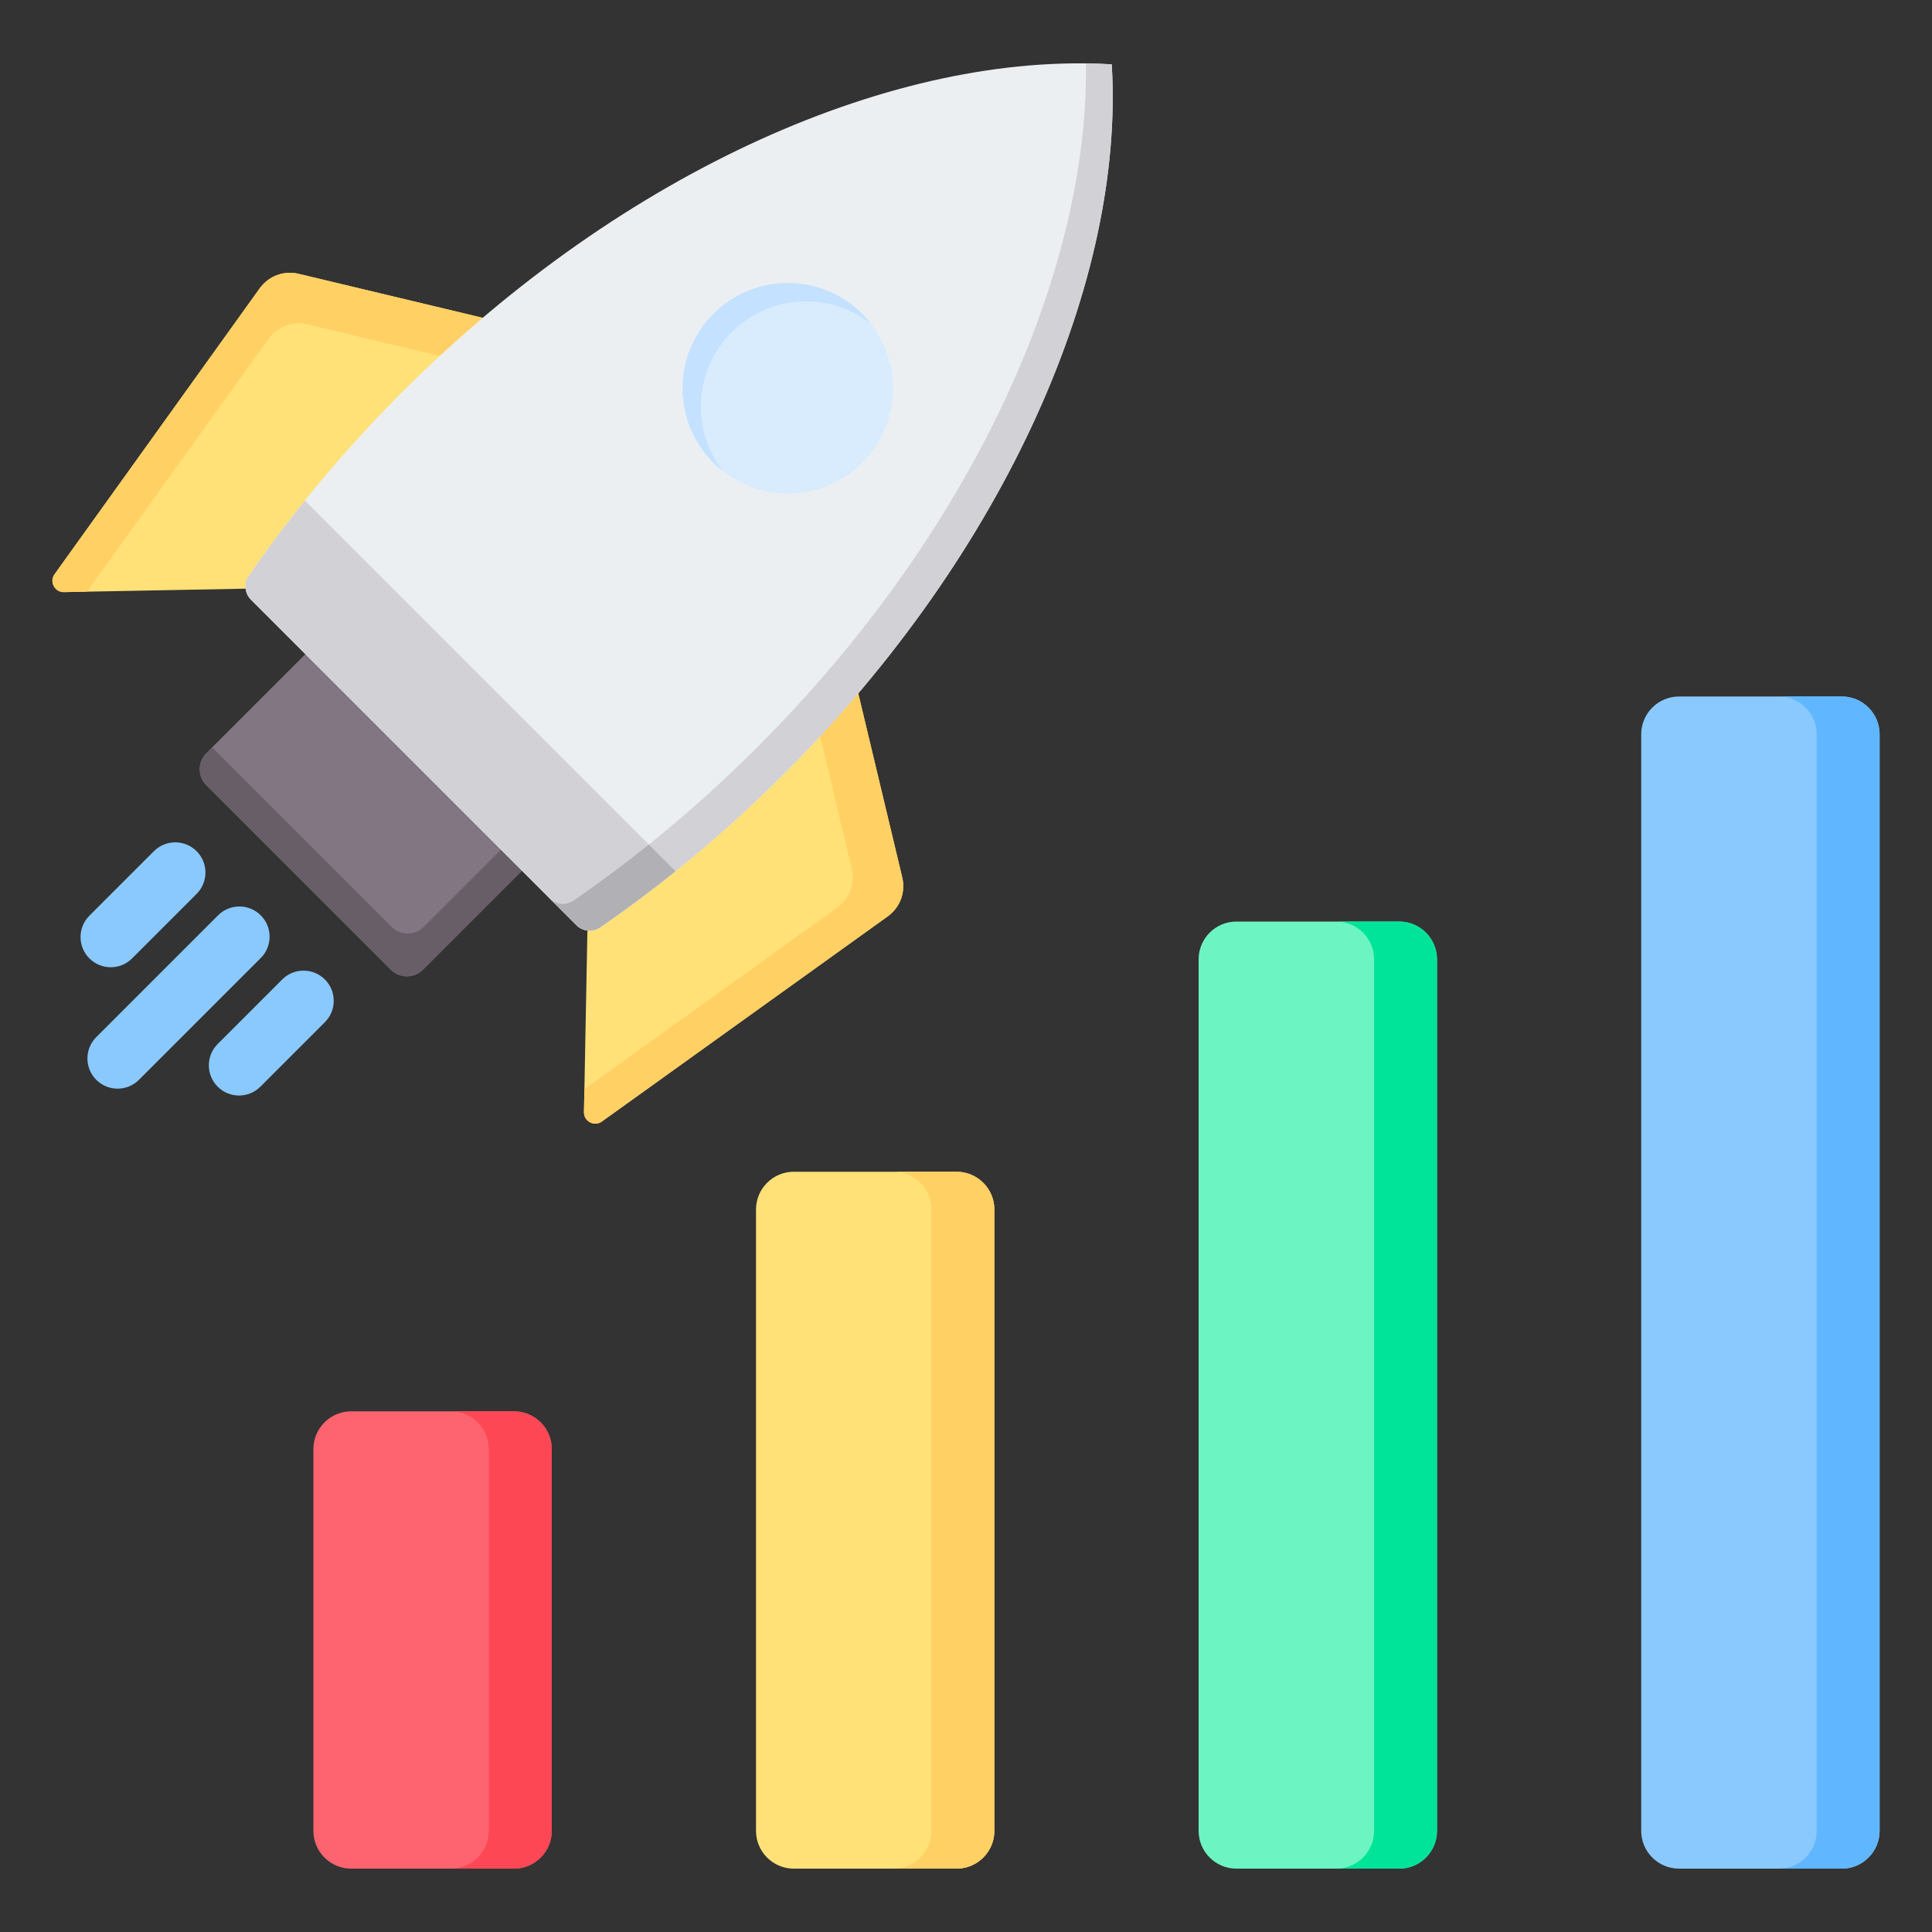 <svg id="Layer_1" enable-background="new 0 0 512 512" height="512" viewBox="0 0 512 512" width="512" xmlns="http://www.w3.org/2000/svg"><rect x="0" y="0" width="512" height="512" fill="#333333" stroke="none"/><g clip-rule="evenodd" fill-rule="evenodd"><g><path d="m93.054 374.02h43.17c5.508 0 9.999 4.492 9.999 10v101.189c0 5.508-4.492 10-9.999 10h-43.17c-5.508 0-10-4.492-10-10v-101.189c0-5.508 4.492-10 10-10z" fill="#fe646f"/><path d="m119.556 374.02h16.667c5.508 0 10 4.492 10 10v101.189c0 5.508-4.492 10-10 10h-16.667c5.508 0 10-4.492 10-10v-101.189c0-5.508-4.492-10-10-10z" fill="#fd4755"/><path d="m253.521 310.525c-14.39 0-28.78 0-43.171 0-5.508 0-10 4.492-10 10v164.684c0 5.508 4.492 10 10 10h43.171c5.508 0 10-4.493 10-10 0-58.261 0-106.424 0-164.684 0-5.507-4.492-10-10-10z" fill="#ffe177"/><path d="m253.521 310.525h-16.667c5.508 0 10 4.492 10 10v164.684c0 5.508-4.492 10-10 10h16.667c5.508 0 10-4.493 10-10 0-58.26 0-106.424 0-164.684 0-5.507-4.492-10-10-10z" fill="#ffd064"/><path d="m370.817 244.224h-43.17c-5.508 0-10 4.492-10 9.999v230.986c0 5.508 4.492 10 10 10h43.17c5.508 0 10-4.492 10-10v-230.986c0-5.507-4.492-9.999-10-9.999z" fill="#6cf5c2"/><path d="m370.817 244.224h-16.667c5.508 0 10 4.492 10 10v230.985c0 5.508-4.492 10-10 10h16.668c5.508 0 10-4.492 10-10v-230.985c-.001-5.508-4.493-10-10.001-10z" fill="#00e499"/><path d="m444.94 184.58h43.171c5.508 0 10 4.492 10 10v290.629c0 5.507-4.492 10-10 10h-43.171c-5.508 0-10-4.492-10-10v-290.629c.001-5.508 4.493-10 10-10z" fill="#8ac9fe"/><path d="m471.444 184.58h16.667c5.508 0 10 4.492 10 10v290.629c0 5.508-4.492 10-10 10h-16.667c5.508 0 10-4.492 10-10v-290.629c0-5.508-4.492-10-10-10z" fill="#60b7ff"/></g><g><path d="m40.79 225.573c3.124-3.124 8.189-3.124 11.312 0 3.124 3.124 3.124 8.189 0 11.312l-17.101 17.101c-3.124 3.124-8.189 3.124-11.313 0s-3.124-8.189 0-11.312zm33.998 33.998-17.101 17.101c-3.124 3.124-3.124 8.189 0 11.312 3.124 3.124 8.189 3.124 11.312 0l17.101-17.101c3.124-3.124 3.124-8.189 0-11.313-3.123-3.122-8.188-3.122-11.312.001zm-16.999-16.999-32.279 32.279c-3.124 3.124-3.124 8.189 0 11.312 3.124 3.124 8.189 3.124 11.313 0l32.279-32.279c3.124-3.124 3.124-8.189 0-11.312s-8.189-3.124-11.313 0z" fill="#8ac9fe"/><path d="m156.16 220.822 67.594-52.524 15.332 64.151c.964 4.034-.527 8.03-3.896 10.449l-75.683 54.313c-.945.679-2.114.761-3.145.219-1.029-.54-1.625-1.55-1.604-2.712z" fill="#ffe177"/><path d="m212.941 176.699 10.812-8.401 15.333 64.151c.964 4.034-.527 8.03-3.896 10.449l-75.683 54.313c-.945.679-2.114.761-3.145.219-1.029-.54-1.625-1.55-1.604-2.712l.115-6.089 66.944-48.041c3.368-2.418 4.86-6.415 3.896-10.449z" fill="#ffd064"/><path d="m90.852 155.514 52.524-67.594-64.151-15.332c-4.033-.964-8.03.528-10.449 3.896l-54.313 75.683c-.679.945-.761 2.114-.219 3.145.541 1.029 1.55 1.626 2.712 1.604z" fill="#ffe177"/><path d="m134.975 98.732 8.402-10.812-64.152-15.332c-4.034-.964-8.031.528-10.449 3.896l-54.312 75.683c-.68.945-.761 2.114-.219 3.145.54 1.029 1.55 1.625 2.712 1.604l6.089-.115 48.041-66.944c2.418-3.368 6.415-4.86 10.449-3.896z" fill="#ffd064"/><path d="m93.668 169.106 48.9 48.9c2.334 2.333 2.334 6.152 0 8.485l-30.504 30.504c-2.334 2.333-6.152 2.333-8.485 0l-48.9-48.9c-2.333-2.333-2.333-6.151 0-8.485l30.504-30.504c2.334-2.334 6.152-2.334 8.485 0z" fill="#837683"/><path d="m141.245 216.683 1.323 1.323c2.334 2.333 2.334 6.152 0 8.485l-30.504 30.504c-2.334 2.333-6.152 2.333-8.485 0l-48.9-48.9c-2.333-2.334-2.333-6.152 0-8.485l1.555-1.555 47.577 47.577c2.334 2.333 6.151 2.333 8.485 0z" fill="#685e68"/><path d="m65.948 152.584c11.54-16.769 25.125-33.163 40.642-48.68 59.213-59.213 131.185-90.319 188.031-86.854 3.466 56.846-27.64 128.82-86.852 188.032-15.517 15.517-31.911 29.102-48.68 40.642-2.004 1.38-4.649 1.138-6.369-.583l-86.189-86.189c-1.721-1.719-1.963-4.363-.583-6.368z" fill="#eceff1"/><path d="m287.793 16.808c2.298.029 4.576.106 6.828.243 3.466 56.846-27.64 128.82-86.852 188.032-15.517 15.517-31.911 29.102-48.68 40.642-2.004 1.38-4.649 1.138-6.369-.583l-7.071-7.071c1.721 1.721 4.365 1.963 6.369.583 16.769-11.54 33.163-25.125 48.68-40.642 56.866-56.867 87.803-125.501 87.095-181.204z" fill="#d1d1d6"/><path d="m159.09 245.726c6.715-4.621 13.37-9.571 19.933-14.841-32.745-32.745-65.489-65.489-98.234-98.234-5.27 6.563-10.22 13.218-14.841 19.934-1.38 2.005-1.137 4.649.583 6.37 28.73 28.729 57.46 57.459 86.189 86.189 1.721 1.72 4.365 1.962 6.37.582z" fill="#d1d1d6"/><path d="m159.09 245.726c6.715-4.621 13.37-9.571 19.933-14.841l-7.072-7.072c-6.563 5.27-13.218 10.22-19.934 14.841-2.004 1.38-4.648 1.138-6.369-.583l7.071 7.071c1.722 1.722 4.366 1.964 6.371.584z" fill="#b1b1b5"/><path d="m228.505 83.17c10.896 10.896 10.896 28.563 0 39.46-10.896 10.896-28.563 10.896-39.46 0-10.896-10.896-10.896-28.564 0-39.46 10.897-10.896 28.564-10.896 39.46 0z" fill="#d8ecfe"/><path d="m228.505 83.17c.825.825 1.586 1.689 2.286 2.585-10.947-8.547-26.803-7.786-36.875 2.286s-10.833 25.927-2.286 36.874c-.897-.7-1.76-1.461-2.585-2.286-10.896-10.896-10.896-28.564 0-39.46 10.897-10.895 28.564-10.895 39.46.001z" fill="#c4e2ff"/></g></g></svg>
